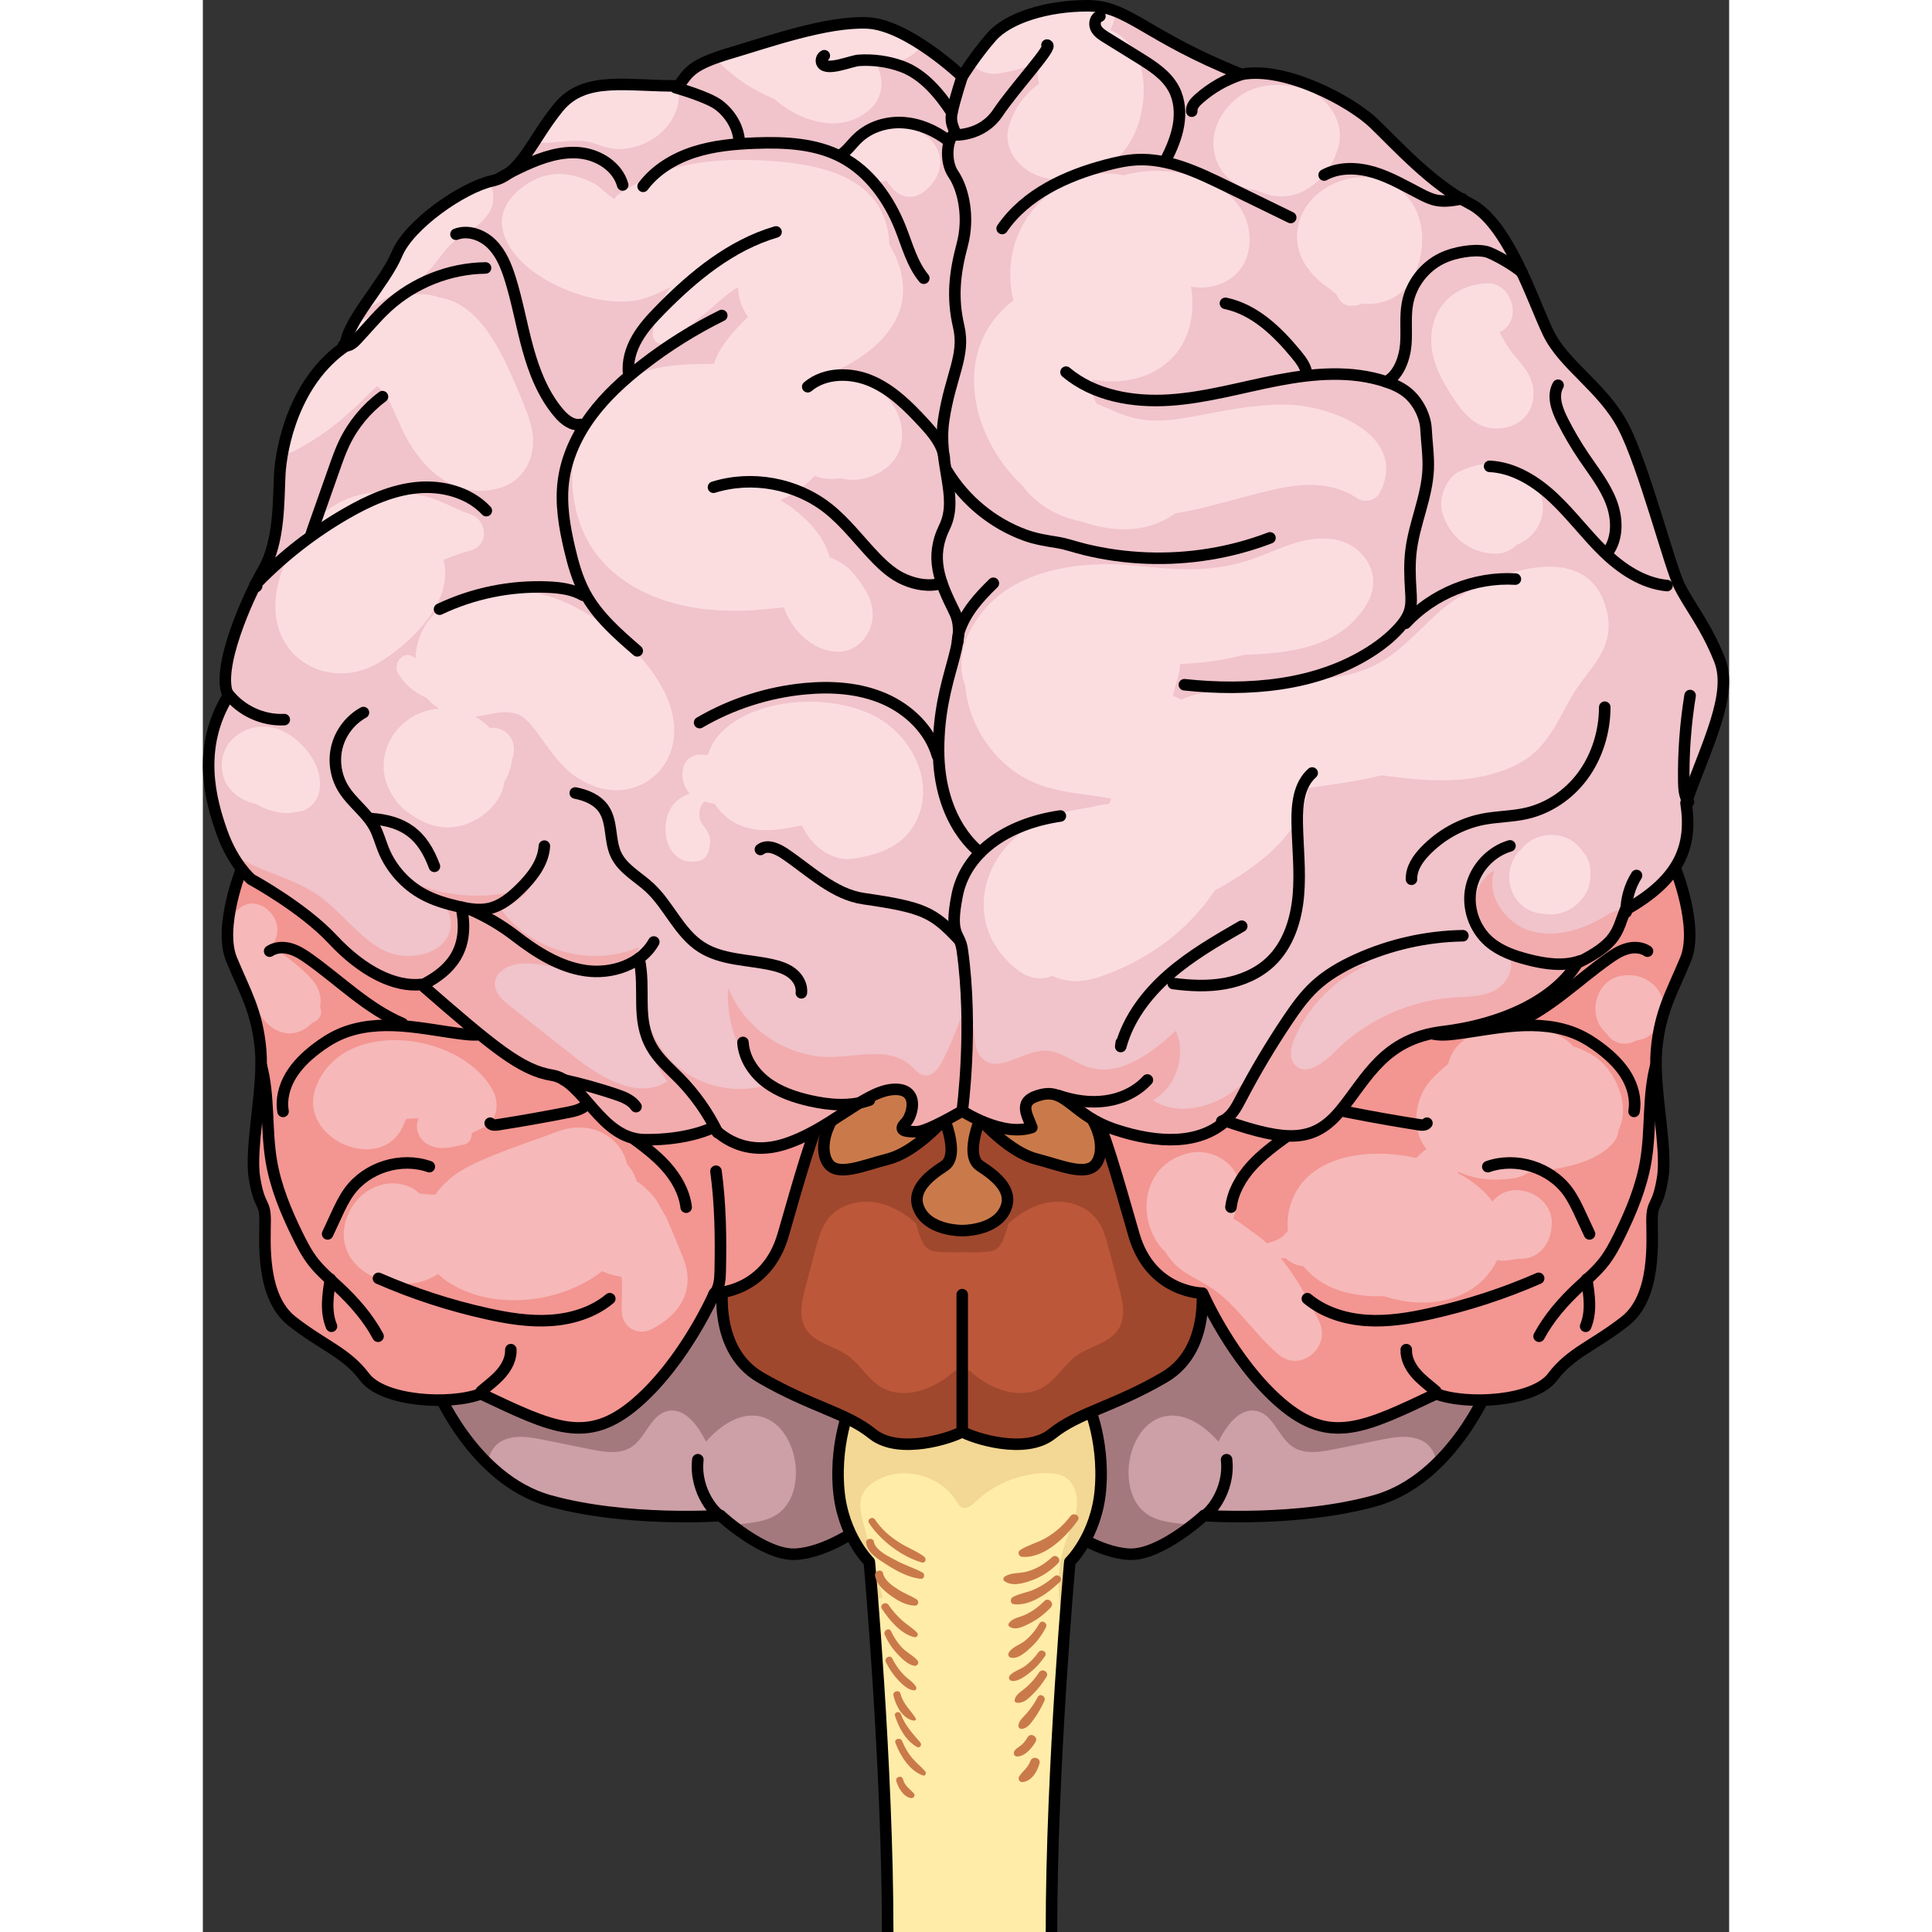 <?xml version="1.0" encoding="utf-8"?>
<!-- Created by: Science Figures, www.sciencefigures.org, Generator: Science Figures Editor -->
<svg version="1.1" id="Layer_1" xmlns="http://www.w3.org/2000/svg" xmlns:xlink="http://www.w3.org/1999/xlink" 
	 width="800px" height="800px" viewBox="0 0 160.213 202.803" enable-background="new 0 0 160.213 202.803"
	 xml:space="preserve">
<rect x="0" y="0" width="160.213" height="202.803" fill="#333333" stroke="none"/>
<g>
	<path fill="#CD9FA6" d="M24.37,145.449c0,0,3.898,9.823,12.006,12.084c8.108,2.261,17.962,1.559,17.962,1.559
		s4.568,4.21,7.843,4.054c3.274-0.156,6.86-2.807,6.86-2.807l4.6-15.982L66,133.444l-11.07-5.847l-17.02,9.901L24.37,145.449z"/>
	<path fill="#A4797E" d="M24.369,145.449l13.54-7.952l17.02-9.901L66,133.444l7.64,10.914l-4.6,15.982c0,0-3.586,2.651-6.861,2.807
		c-2.228,0.106-5.053-1.808-6.632-3.043c1.69-0.266,3.489-0.236,4.853-1.229c1.57-1.141,2.032-3.324,1.792-5.25
		c-0.269-2.167-1.54-4.442-3.668-4.934c-2.148-0.496-4.256,0.982-5.708,2.641c-0.833-1.675-2.243-3.643-4.062-3.204
		c-1.757,0.424-2.248,2.774-3.761,3.763c-1.229,0.803-2.841,0.541-4.28,0.249c-1.624-0.329-3.248-0.659-4.871-0.988
		c-1.461-0.296-3.046-0.579-4.388,0.07c-0.915,0.442-1.531,1.514-1.493,2.472C26.202,150.062,24.369,145.449,24.369,145.449z"/>
	
		<path fill="none" stroke="#000000" stroke-width="1.21" stroke-linecap="round" stroke-linejoin="round" stroke-miterlimit="10" d="
		M24.37,145.449c0,0,3.898,9.823,12.006,12.084c8.108,2.261,17.962,1.559,17.962,1.559s4.568,4.21,7.843,4.054
		c3.274-0.156,6.86-2.807,6.86-2.807l4.6-15.982L66,133.444l-11.07-5.847l-17.02,9.901L24.37,145.449z"/>
	
		<path fill="none" stroke="#000000" stroke-width="1.21" stroke-linecap="round" stroke-linejoin="round" stroke-miterlimit="10" d="
		M54.337,159.092c-0.327,0.02-2.759-2.399-2.379-5.866"/>
	<path fill="#CD9FA6" d="M135.05,145.449c0,0-3.898,9.823-12.006,12.084c-8.108,2.261-17.962,1.559-17.962,1.559
		s-4.568,4.21-7.843,4.054c-3.274-0.156-6.86-2.807-6.86-2.807l-4.6-15.982l7.64-10.914l11.07-5.847l17.02,9.901L135.05,145.449z"/>
	<path fill="#A4797E" d="M135.05,145.449l-13.54-7.952l-17.02-9.901l-11.07,5.847l-7.64,10.914l4.6,15.982
		c0,0,3.586,2.651,6.861,2.807c2.228,0.106,5.053-1.808,6.632-3.043c-1.69-0.266-3.489-0.236-4.853-1.229
		c-1.57-1.141-2.032-3.324-1.792-5.25c0.269-2.167,1.54-4.442,3.668-4.934c2.148-0.496,4.256,0.982,5.708,2.641
		c0.833-1.675,2.243-3.643,4.062-3.204c1.757,0.424,2.248,2.774,3.761,3.763c1.229,0.803,2.841,0.541,4.28,0.249
		c1.624-0.329,3.248-0.659,4.871-0.988c1.461-0.296,3.046-0.579,4.388,0.07c0.915,0.442,1.531,1.514,1.493,2.472
		C133.218,150.062,135.05,145.449,135.05,145.449z"/>
	
		<path fill="none" stroke="#000000" stroke-width="1.21" stroke-linecap="round" stroke-linejoin="round" stroke-miterlimit="10" d="
		M135.05,145.449c0,0-3.898,9.823-12.006,12.084c-8.108,2.261-17.962,1.559-17.962,1.559s-4.568,4.21-7.843,4.054
		c-3.274-0.156-6.86-2.807-6.86-2.807l-4.6-15.982l7.64-10.914l11.07-5.847l17.02,9.901L135.05,145.449z"/>
	
		<path fill="none" stroke="#000000" stroke-width="1.21" stroke-linecap="round" stroke-linejoin="round" stroke-miterlimit="10" d="
		M105.082,159.092c0.327,0.02,2.759-2.399,2.379-5.866"/>
	<g>
		<path fill="#FFECA8" d="M89.078,202.803c0-17.427,1.926-38.851,1.926-38.851s2.795-2.718,3.213-7.557
			c0.48-5.567-1.56-9.639-1.56-9.639s-2.15-2.79-12.551-2.79s-11.799,2.79-11.799,2.79s-2.04,4.072-1.56,9.639
			c0.418,4.84,3.213,7.557,3.213,7.557s1.926,21.424,1.926,38.851"/>
	</g>
	<path fill="#F3D794" d="M80.107,143.967c-10.401,0-11.8,2.79-11.8,2.79s-2.04,4.072-1.56,9.639c0.418,4.84,3.213,7.557,3.213,7.557
		s0.137,1.528,0.337,4.082l1.059-0.35c-0.682-2.63-1.364-5.26-2.046-7.891c-0.24-0.926-0.477-1.927-0.123-2.816
		c0.277-0.697,0.884-1.214,1.537-1.584c2.761-1.561,6.674-0.557,8.342,2.141c0.168,0.272,0.337,0.577,0.633,0.697
		c0.512,0.209,1.033-0.239,1.434-0.619c1.995-1.894,4.735-2.982,7.486-2.973c0.622,0.002,1.266,0.064,1.809,0.368
		c1.085,0.608,1.466,2.029,1.303,3.263c-0.163,1.233-0.747,2.365-1.157,3.539c-1.015,2.909-0.938,6.116-0.128,9.097
		c0.313-4.254,0.555-6.955,0.555-6.955s2.795-2.718,3.213-7.557c0.48-5.567-1.56-9.639-1.56-9.639S90.508,143.967,80.107,143.967z"
		/>
	<g>
		<path fill="none" stroke="#000000" stroke-width="1.21" stroke-linejoin="round" stroke-miterlimit="10" d="M89.078,202.803
			c0-17.427,1.926-38.851,1.926-38.851s2.795-2.718,3.213-7.557c0.48-5.567-1.56-9.639-1.56-9.639s-2.15-2.79-12.551-2.79
			s-11.799,2.79-11.799,2.79s-2.04,4.072-1.56,9.639c0.418,4.84,3.213,7.557,3.213,7.557s1.926,21.424,1.926,38.851"/>
	</g>
	<path fill="#BD5739" d="M104.724,133.833l-5.457-22.608l-12.318-4.288l-7.239,6.86l-7.239-6.86l-12.318,4.288l-5.457,22.608
		c0,0-1.54,7.64,3.83,10.758s8.956,3.664,11.762,5.925c2.807,2.261,8.397,0.39,9.422-0.234c1.025,0.624,6.615,2.495,9.422,0.234
		c2.807-2.261,6.393-2.807,11.762-5.925S104.724,133.833,104.724,133.833z"/>
	<path fill="#A0482D" d="M104.723,133.833l-5.457-22.608l-12.318-4.288l-1.583,1.5l0,0l-5.656,5.361l-5.656-5.361l0,0l-1.583-1.5
		l-12.318,4.288l-5.457,22.608c0,0-1.54,7.64,3.83,10.758c5.369,3.118,8.956,3.664,11.762,5.925
		c1.639,1.321,4.224,1.229,6.299,0.802l0,0c0.001,0,0.002,0,0.003-0.001c0.723-0.149,1.379-0.336,1.914-0.521
		c0.019-0.007,0.039-0.013,0.058-0.02c0.105-0.037,0.203-0.073,0.297-0.109c0.047-0.018,0.092-0.035,0.136-0.053
		c0.07-0.028,0.139-0.055,0.202-0.082c0.065-0.027,0.121-0.053,0.178-0.079c0.038-0.018,0.079-0.035,0.113-0.052
		c0.087-0.043,0.165-0.083,0.223-0.119c0.059,0.036,0.136,0.076,0.223,0.119c0.034,0.017,0.075,0.035,0.113,0.052
		c0.056,0.026,0.113,0.052,0.178,0.079c0.063,0.027,0.131,0.054,0.202,0.082c0.044,0.018,0.089,0.035,0.136,0.053
		c0.095,0.036,0.192,0.072,0.297,0.109c0.019,0.007,0.039,0.013,0.058,0.02c0.536,0.185,1.191,0.372,1.914,0.521
		c0.001,0,0.002,0,0.003,0.001l0,0c2.074,0.427,4.659,0.518,6.299-0.802c2.806-2.261,6.393-2.807,11.762-5.925
		C106.263,141.473,104.723,133.833,104.723,133.833z M96.133,139.485c-0.915,1.489-2.938,1.77-4.367,2.776
		c-1.294,0.911-2.088,2.419-3.423,3.267c-2.459,1.563-5.817,0.308-7.917-1.712l-0.716,1.399l-0.716-1.399
		c-2.1,2.02-5.458,3.276-7.917,1.712c-1.335-0.849-2.129-2.357-3.423-3.267c-1.429-1.006-3.453-1.287-4.367-2.776
		c-0.778-1.267-0.422-2.894-0.041-4.331c0.358-1.353,0.716-2.705,1.074-4.058c0.291-1.1,0.598-2.232,1.294-3.132
		c1.124-1.453,3.136-2.038,4.95-1.752c1.615,0.255,3.076,1.114,4.297,2.212c0.145,0.599,0.324,1.189,0.575,1.753
		c0.14,0.315,0.308,0.631,0.577,0.848c0.412,0.333,0.981,0.375,1.511,0.403c0.722,0.038,1.465,0.069,2.187,0.009
		c0.722,0.06,1.465,0.029,2.187-0.009c0.53-0.028,1.098-0.07,1.511-0.403c0.268-0.217,0.436-0.533,0.577-0.848
		c0.251-0.564,0.43-1.153,0.575-1.753c1.221-1.098,2.682-1.957,4.297-2.212c1.814-0.286,3.826,0.299,4.95,1.752
		c0.696,0.9,1.003,2.032,1.294,3.132c0.358,1.352,0.716,2.705,1.074,4.058C96.555,136.591,96.912,138.218,96.133,139.485z"/>
	
		<path fill="none" stroke="#000000" stroke-width="1.21" stroke-linecap="round" stroke-linejoin="round" stroke-miterlimit="10" d="
		M104.724,133.833l-5.457-22.608l-12.318-4.288l-7.239,6.86l-7.239-6.86l-12.318,4.288l-5.457,22.608c0,0-1.54,7.64,3.83,10.758
		s8.956,3.664,11.762,5.925c2.807,2.261,8.397,0.39,9.422-0.234c1.025,0.624,6.615,2.495,9.422,0.234
		c2.807-2.261,6.393-2.807,11.762-5.925S104.724,133.833,104.724,133.833z"/>
	<g>
		<path fill="#FBDDE0" d="M4.069,91.202c0,0-2.463,6.114-1.055,9.517s2.699,5.457,3.051,9.505
			c0.352,4.049-1.173,10.209-0.645,13.436s1.115,2.347,1.115,4.459c0,2.112-0.469,7.98,2.816,10.561
			c3.286,2.582,5.691,3.286,7.628,5.867s8.977,2.992,12.204,1.76c7.569,3.579,11.153,5.398,16.285,0.997
			c5.132-4.401,8.241-11.559,8.241-11.559s5.457,0,7.217-6.161c1.76-6.161,3.227-11.207,4.107-12.615
			c0.88-1.408-0.411-5.691-0.411-5.691L18.445,94.09L4.069,91.202z"/>
		<path opacity="0.5" fill="#F39591" d="M4.069,91.202c0,0-2.463,6.114-1.055,9.517s2.699,5.457,3.051,9.505
			c0.352,4.049-1.173,10.209-0.645,13.436s1.115,2.347,1.115,4.459c0,2.112-0.469,7.98,2.816,10.561
			c3.286,2.582,5.691,3.286,7.628,5.867s8.977,2.992,12.204,1.76c7.569,3.579,11.153,5.398,16.285,0.997
			c5.132-4.401,8.241-11.559,8.241-11.559s5.457,0,7.217-6.161c1.76-6.161,3.227-11.207,4.107-12.615
			c0.88-1.408-0.411-5.691-0.411-5.691L18.445,94.09L4.069,91.202z"/>
		<path fill="#F39591" d="M64.622,111.281L18.445,94.09L4.069,91.202c0,0-1.165,2.893-1.435,5.807
			c0.216-0.444,0.493-0.884,0.868-1.323c2.104-2.46,5.707,1.016,3.774,3.483c0.405,0.259,0.754,0.691,1.145,0.99
			c1.094,0.839,2.171,1.662,3.075,2.713c0.795,0.924,0.989,1.944,0.806,2.86c0.338,0.711-0.135,1.437-0.817,1.621
			c-1.098,1.223-3.016,1.676-4.64,0.17c-0.371-0.343-0.666-0.721-0.951-1.121c-0.111-0.127-0.207-0.237-0.236-0.268
			c-0.254-0.275-0.473-0.573-0.707-0.86c0.535,1.432,0.94,2.947,1.115,4.951c0.352,4.049-1.173,10.209-0.645,13.436
			c0.528,3.227,1.115,2.347,1.115,4.459c0,2.112-0.47,7.98,2.816,10.561c3.286,2.582,5.691,3.286,7.628,5.868
			c1.936,2.582,8.977,2.992,12.204,1.76c7.569,3.579,11.153,5.398,16.285,0.998c5.131-4.401,8.241-11.559,8.241-11.559
			s5.457,0,7.217-6.161c1.76-6.161,3.227-11.207,4.107-12.615C65.913,115.564,64.622,111.281,64.622,111.281z M11.823,114.237
			c2.647-7.524,15.363-6.015,18.673,0.336c0.629,1.207,0.408,3.117-0.985,3.754c-0.428,0.196-0.854,0.409-1.281,0.623
			c0.018,0.533-0.258,1.091-0.821,1.199c-1.439,0.276-2.56,0.701-3.918-0.092c-0.868-0.507-1.296-1.733-0.838-2.655
			c-0.388-0.005-0.787,0.002-1.177,0.044c-0.017,0.009-0.067,0.023-0.157,0.045c-0.09,0.212-0.178,0.425-0.27,0.636
			C18.775,123.401,9.95,119.561,11.823,114.237z M47.11,139.529c-1.426,0.728-3.067-0.17-3.131-1.797
			c-0.054-1.377,0.096-2.584-0.031-3.701c-0.417-0.073-0.83-0.153-1.226-0.276c-0.279-0.087-0.552-0.199-0.819-0.323
			c-0.119,0.098-0.238,0.201-0.358,0.289c-4.261,3.084-10.949,3.832-15.556,1.019c-0.507-0.309-0.925-0.652-1.3-1.009
			c-4.298,2.908-11.928-0.617-9.406-6.335c0.769-1.743,2.442-3.062,4.37-3.173c0.857-0.049,1.63,0.134,2.398,0.52
			c0.179,0.09,0.435,0.32,0.694,0.548c0.503,0.059,1.007,0.099,1.514,0.105c0.042,0.002,0.085,0,0.127,0.002
			c0.803-1.101,1.875-2.067,3.132-2.752c1.837-1.002,3.839-1.736,5.8-2.455c0.867-0.318,1.74-0.617,2.608-0.93
			c0.377-0.136,0.751-0.292,1.132-0.418c0.017-0.006,0.026-0.008,0.041-0.013c2.537-1.033,5.471-0.433,6.95,2.096
			c0.228,0.39,0.379,0.831,0.494,1.287c0.484,0.52,0.798,1.128,0.991,1.783c0.713,0.452,1.324,1.059,1.875,1.709
			c0.286,0.337,1.419,2.523,1.135,1.877c-0.297-0.676,0.132,0.287,0.192,0.421c0.598,1.353,1.138,2.691,1.671,4.009
			C51.748,135.325,50.149,137.976,47.11,139.529z"/>
		
			<path fill="none" stroke="#000000" stroke-width="1.21" stroke-linecap="round" stroke-linejoin="round" stroke-miterlimit="10" d="
			M4.069,91.202c0,0-2.463,6.114-1.055,9.517s2.699,5.457,3.051,9.505c0.352,4.049-1.173,10.209-0.645,13.436
			s1.115,2.347,1.115,4.459c0,2.112-0.469,7.98,2.816,10.561c3.286,2.582,5.691,3.286,7.628,5.867s8.977,2.992,12.204,1.76
			c7.569,3.579,11.153,5.398,16.285,0.997c5.132-4.401,8.241-11.559,8.241-11.559s5.457,0,7.217-6.161
			c1.76-6.161,3.227-11.207,4.107-12.615c0.88-1.408-0.411-5.691-0.411-5.691L18.445,94.09L4.069,91.202z"/>
		<g>
			
				<path fill="none" stroke="#000000" stroke-width="1.21" stroke-linecap="round" stroke-linejoin="round" stroke-miterlimit="10" d="
				M30.695,107.923c-0.828,0.802-2.134,0.771-3.279,0.635c-2.19-0.26-4.357-0.712-6.556-0.87s-4.472-0.008-6.488,0.885
				c-0.901,0.399-1.734,0.94-2.515,1.541c-1.028,0.792-1.983,1.708-2.646,2.824s-1.016,2.45-0.793,3.728"/>
			
				<path fill="none" stroke="#000000" stroke-width="1.21" stroke-linecap="round" stroke-linejoin="round" stroke-miterlimit="10" d="
				M13.095,129.525c0.3-0.646,0.6-1.292,0.899-1.938c0.402-0.866,0.807-1.737,1.368-2.509c1.85-2.544,5.442-3.661,8.409-2.614"/>
			
				<path fill="none" stroke="#000000" stroke-width="1.21" stroke-linecap="round" stroke-linejoin="round" stroke-miterlimit="10" d="
				M6.138,111.847c0.854,3.25,0.488,6.697,1.045,10.011c0.459,2.732,1.538,5.322,2.757,7.81c0.478,0.975,0.982,1.945,1.651,2.801
				c0.779,0.997,1.759,1.814,2.683,2.678c1.607,1.501,3.075,3.181,4.115,5.119"/>
			
				<path fill="none" stroke="#000000" stroke-width="1.21" stroke-linecap="round" stroke-linejoin="round" stroke-miterlimit="10" d="
				M13.389,134.276c-0.27,1.649-0.529,3.4,0.112,4.943"/>
			
				<path fill="none" stroke="#000000" stroke-width="1.21" stroke-linecap="round" stroke-linejoin="round" stroke-miterlimit="10" d="
				M18.434,134.188c3.662,1.6,7.48,2.843,11.382,3.708c2.192,0.486,4.435,0.854,6.676,0.708c2.241-0.146,4.497-0.84,6.221-2.279"/>
			
				<path fill="none" stroke="#000000" stroke-width="1.21" stroke-linecap="round" stroke-linejoin="round" stroke-miterlimit="10" d="
				M29.179,146.26c-0.068-0.075,0.014-0.19,0.091-0.256c0.701-0.594,1.448-1.142,2.048-1.838c0.6-0.696,1.049-1.575,1.012-2.493"/>
			
				<path fill="none" stroke="#000000" stroke-width="1.21" stroke-linecap="round" stroke-linejoin="round" stroke-miterlimit="10" d="
				M44.856,119.264c1.315,0.963,2.64,1.935,3.732,3.145c1.092,1.21,1.948,2.691,2.145,4.309"/>
			
				<path fill="none" stroke="#000000" stroke-width="1.21" stroke-linecap="round" stroke-linejoin="round" stroke-miterlimit="10" d="
				M40.478,115.67c-0.411,0.701-1.299,0.927-2.096,1.084c-2.463,0.487-4.937,0.925-7.418,1.313
				c-0.285,0.045-0.632,0.065-0.804-0.166"/>
			
				<path fill="none" stroke="#000000" stroke-width="1.21" stroke-linecap="round" stroke-linejoin="round" stroke-miterlimit="10" d="
				M20.954,107.444c-3.661-1.552-6.539-4.466-9.777-6.774c-0.616-0.439-1.26-0.863-1.986-1.073c-0.727-0.21-1.557-0.178-2.182,0.247
				"/>
		</g>
	</g>
	<g>
		<path fill="#FBDDE0" d="M154.583,91.202c0,0,2.463,6.114,1.055,9.517s-2.699,5.457-3.051,9.505
			c-0.352,4.049,1.173,10.209,0.645,13.436s-1.115,2.347-1.115,4.459c0,2.112,0.469,7.98-2.816,10.561
			c-3.286,2.582-5.691,3.286-7.628,5.867s-8.977,2.992-12.204,1.76c-7.569,3.579-11.153,5.398-16.285,0.997
			c-5.132-4.401-8.241-11.559-8.241-11.559s-5.457,0-7.217-6.161c-1.76-6.161-3.227-11.207-4.107-12.615
			c-0.88-1.408,0.411-5.691,0.411-5.691l46.177-17.192L154.583,91.202z"/>
		<path opacity="0.5" fill="#F39591" d="M154.583,91.202c0,0,2.463,6.114,1.055,9.517s-2.699,5.457-3.051,9.505
			c-0.352,4.049,1.173,10.209,0.645,13.436s-1.115,2.347-1.115,4.459c0,2.112,0.469,7.98-2.816,10.561
			c-3.286,2.582-5.691,3.286-7.628,5.867s-8.977,2.992-12.204,1.76c-7.569,3.579-11.153,5.398-16.285,0.997
			c-5.132-4.401-8.241-11.559-8.241-11.559s-5.457,0-7.217-6.161c-1.76-6.161-3.227-11.207-4.107-12.615
			c-0.88-1.408,0.411-5.691,0.411-5.691l46.177-17.192L154.583,91.202z"/>
		<path fill="#F39591" d="M155.638,100.72c1.408-3.403-1.055-9.517-1.055-9.517l-14.376,2.887L94.03,111.281
			c0,0-1.291,4.283-0.411,5.691c0.88,1.408,2.347,6.454,4.107,12.615c1.76,6.161,7.217,6.161,7.217,6.161s3.11,7.158,8.241,11.559
			c5.132,4.401,8.716,2.582,16.285-0.998c3.227,1.232,10.268,0.821,12.204-1.76s4.342-3.286,7.628-5.868
			c3.286-2.582,2.816-8.449,2.816-10.561c0-2.112,0.587-1.232,1.115-4.459c0.528-3.227-0.997-9.388-0.645-13.436
			C152.939,106.176,154.23,104.123,155.638,100.72z M147.992,120.03c-1.256,1.368-3.12,2.062-4.9,2.441
			c-1.257,0.267-2.62,0.588-3.951,0.619c-0.459,0.303-0.972,0.518-1.535,0.598c-2.227,0.316-4.038,0.11-5.763-0.665
			c-0.055,0.027-0.102,0.058-0.155,0.086c1.532,0.807,2.821,1.833,3.689,3.024c0.046-0.056,0.081-0.121,0.13-0.174
			c2.069-2.254,6.21-0.525,6.091,2.523c-0.051,1.296-0.534,2.536-1.688,3.236c-0.581,0.353-1.216,0.463-1.859,0.414
			c-0.514,0.113-1.045,0.176-1.561,0.213c-0.219,0.016-0.429-0.02-0.631-0.077c-0.071,0.144-0.135,0.288-0.219,0.434
			c-2.357,4.135-7.509,4.763-11.643,3.358c-1.718,0.085-3.478-0.165-4.836-0.636c-1.479-0.512-2.742-1.401-3.667-2.52
			c-0.075-0.008-0.15-0.008-0.226-0.022c-0.667-0.123-1.164-0.379-1.589-0.794c-0.178-0.018-0.355-0.014-0.533-0.023
			c1.628,1.967,2.871,4.322,3.997,6.554c1.424,2.822-2.063,5.682-4.418,3.409c-1.839-1.619-3.286-3.629-5.033-5.348
			c-1.395-1.373-2.577-1.924-4.211-2.869c-1.13-0.654-1.907-1.462-2.424-2.369c-0.292-0.27-0.556-0.56-0.765-0.863
			c-2.472-3.588-1.213-8.647,3.352-9.567c2.845-0.574,6.03,1.856,4.993,4.993c-0.072,0.216-0.266,1.351-0.457,1.93
			c0.762,0.389,1.653,1.154,2.283,1.578c0.438,0.295,0.84,0.634,1.231,0.986c0.54-0.126,1.068-0.302,1.503-0.599
			c0.274-0.187,0.444-0.472,0.704-0.698c-0.123-1.127,0.033-2.314,0.548-3.497c1.887-4.325,7.717-5.313,12.917-4.151
			c0.328-0.335,0.681-0.654,1.078-0.941c-1.742-2.079-1.223-5.436,0.521-7.31c0.543-0.584,1.134-1.117,1.753-1.614
			c0.36-1.536,1.47-2.853,3.602-3.369c1.817-0.44,3.645-0.594,5.498-0.376c1.649,0.194,3.063,0.82,4.034,1.896
			c0.537,0.161,1.065,0.393,1.558,0.646c0.689,0.354,1.349,0.872,1.852,1.461c1.539,1.802,2.414,4.562,1.324,6.726
			C148.557,119.148,148.365,119.624,147.992,120.03z M150.836,109.138c-0.001,0-0.002,0-0.003,0
			c-0.132,0.044-0.264,0.079-0.395,0.111c-0.811,0.442-1.771,0.439-2.555-0.167c-0.199-0.154-0.373-0.353-0.518-0.576
			c-0.396-0.339-0.712-0.756-0.933-1.279c-0.768-1.821,0.202-4.319,2.283-4.755c1.395-0.292,2.595,0.003,3.628,0.962
			c0.882,0.819,1.191,2.18,0.878,3.32C152.936,107.784,151.969,108.983,150.836,109.138z"/>
		
			<path fill="none" stroke="#000000" stroke-width="1.21" stroke-linecap="round" stroke-linejoin="round" stroke-miterlimit="10" d="
			M154.583,91.202c0,0,2.463,6.114,1.055,9.517s-2.699,5.457-3.051,9.505c-0.352,4.049,1.173,10.209,0.645,13.436
			s-1.115,2.347-1.115,4.459c0,2.112,0.469,7.98-2.816,10.561c-3.286,2.582-5.691,3.286-7.628,5.867s-8.977,2.992-12.204,1.76
			c-7.569,3.579-11.153,5.398-16.285,0.997c-5.132-4.401-8.241-11.559-8.241-11.559s-5.457,0-7.217-6.161
			c-1.76-6.161-3.227-11.207-4.107-12.615c-0.88-1.408,0.411-5.691,0.411-5.691l46.177-17.192L154.583,91.202z"/>
		<g>
			
				<path fill="none" stroke="#000000" stroke-width="1.21" stroke-linecap="round" stroke-linejoin="round" stroke-miterlimit="10" d="
				M127.957,107.923c0.828,0.802,2.134,0.771,3.279,0.635c2.19-0.26,4.357-0.712,6.556-0.87c2.199-0.158,4.472-0.008,6.488,0.885
				c0.901,0.399,1.734,0.94,2.515,1.541c1.028,0.792,1.983,1.708,2.646,2.824s1.016,2.45,0.793,3.728"/>
			
				<path fill="none" stroke="#000000" stroke-width="1.21" stroke-linecap="round" stroke-linejoin="round" stroke-miterlimit="10" d="
				M145.557,129.525c-0.3-0.646-0.6-1.292-0.899-1.938c-0.402-0.866-0.807-1.737-1.368-2.509c-1.85-2.544-5.442-3.661-8.409-2.614"
				/>
			
				<path fill="none" stroke="#000000" stroke-width="1.21" stroke-linecap="round" stroke-linejoin="round" stroke-miterlimit="10" d="
				M152.514,111.847c-0.854,3.25-0.488,6.697-1.045,10.011c-0.459,2.732-1.538,5.322-2.757,7.81
				c-0.478,0.975-0.982,1.945-1.651,2.801c-0.779,0.997-1.759,1.814-2.683,2.678c-1.607,1.501-3.075,3.181-4.115,5.119"/>
			
				<path fill="none" stroke="#000000" stroke-width="1.21" stroke-linecap="round" stroke-linejoin="round" stroke-miterlimit="10" d="
				M145.263,134.276c0.27,1.649,0.529,3.4-0.112,4.943"/>
			
				<path fill="none" stroke="#000000" stroke-width="1.21" stroke-linecap="round" stroke-linejoin="round" stroke-miterlimit="10" d="
				M140.218,134.188c-3.662,1.6-7.48,2.843-11.382,3.708c-2.192,0.486-4.435,0.854-6.676,0.708c-2.241-0.146-4.497-0.84-6.221-2.279
				"/>
			
				<path fill="none" stroke="#000000" stroke-width="1.21" stroke-linecap="round" stroke-linejoin="round" stroke-miterlimit="10" d="
				M129.473,146.26c0.068-0.075-0.014-0.19-0.091-0.256c-0.701-0.594-1.448-1.142-2.048-1.838c-0.6-0.696-1.049-1.575-1.012-2.493"
				/>
			
				<path fill="none" stroke="#000000" stroke-width="1.21" stroke-linecap="round" stroke-linejoin="round" stroke-miterlimit="10" d="
				M113.796,119.264c-1.315,0.963-2.64,1.935-3.732,3.145c-1.092,1.21-1.948,2.691-2.145,4.309"/>
			
				<path fill="none" stroke="#000000" stroke-width="1.21" stroke-linecap="round" stroke-linejoin="round" stroke-miterlimit="10" d="
				M118.173,115.67c0.411,0.701,1.299,0.927,2.096,1.084c2.463,0.487,4.937,0.925,7.418,1.313c0.285,0.045,0.632,0.065,0.804-0.166"
				/>
			
				<path fill="none" stroke="#000000" stroke-width="1.21" stroke-linecap="round" stroke-linejoin="round" stroke-miterlimit="10" d="
				M137.698,107.444c3.661-1.552,6.539-4.466,9.777-6.774c0.616-0.439,1.26-0.863,1.986-1.073c0.727-0.21,1.557-0.178,2.182,0.247"
				/>
		</g>
	</g>
	<path fill="#CA7A4A" d="M77.505,117.831c0,0-2.825,3.125-5.545,3.825c-2.719,0.7-5.356,1.909-6.35,0.417s-0.409-4.92,3.274-7.562
		C72.568,111.868,77.356,113.444,77.505,117.831z"/>
	
		<path fill="none" stroke="#000000" stroke-width="1.21" stroke-linecap="round" stroke-linejoin="round" stroke-miterlimit="10" d="
		M77.505,117.831c0,0-2.825,3.125-5.545,3.825c-2.719,0.7-5.356,1.909-6.35,0.417s-0.409-4.92,3.274-7.562
		C72.568,111.868,77.356,113.444,77.505,117.831z"/>
	<path fill="#CA7A4A" d="M81.922,117.831c0,0,2.825,3.125,5.545,3.825c2.719,0.7,5.356,1.909,6.35,0.417s0.409-4.92-3.274-7.562
		C86.859,111.868,82.071,113.444,81.922,117.831z"/>
	
		<path fill="none" stroke="#000000" stroke-width="1.21" stroke-linecap="round" stroke-linejoin="round" stroke-miterlimit="10" d="
		M81.922,117.831c0,0,2.825,3.125,5.545,3.825c2.719,0.7,5.356,1.909,6.35,0.417s0.409-4.92-3.274-7.562
		C86.859,111.868,82.071,113.444,81.922,117.831z"/>
	<path fill="#CA7A4A" d="M81.914,116.667c0,0-2.138,4.557-0.325,5.726c1.813,1.169,3.684,2.748,2.514,4.795
		c-1.169,2.046-4.393,1.988-4.393,1.988s-3.224,0.058-4.393-1.988c-1.169-2.046,0.702-3.625,2.514-4.795
		c1.813-1.169-0.325-5.726-0.325-5.726"/>
	
		<path fill="none" stroke="#000000" stroke-width="1.21" stroke-linecap="round" stroke-linejoin="round" stroke-miterlimit="10" d="
		M81.914,116.667c0,0-2.138,4.557-0.325,5.726c1.813,1.169,3.684,2.748,2.514,4.795c-1.169,2.046-4.393,1.988-4.393,1.988
		s-3.224,0.058-4.393-1.988c-1.169-2.046,0.702-3.625,2.514-4.795c1.813-1.169-0.325-5.726-0.325-5.726"/>
	<path fill="#FBDDE0" d="M79.71,116.62c0,0,4.234,2.777,7.311,1.726c-0.525-1.426-1.576-2.852,1.051-3.452s3.227,2.201,7.729,3.689
		c4.503,1.489,8.78,1.564,11.556-0.913c6.529,2.251,9.305,2.251,12.082-1.126c2.777-3.377,4.503-7.504,10.731-8.255
		c6.229-0.75,11.707-3.302,14.108-7.204c4.277-2.101,4.127-3.302,5.028-5.553c5.928-3.302,7.054-6.904,6.379-11.256
		c2.251-6.304,4.953-11.406,3.527-15.008s-3.152-5.628-4.202-7.729c-1.051-2.101-3.752-12.682-5.928-16.809
		s-6.229-6.379-7.879-9.831c-1.651-3.452-4.202-11.481-8.18-13.508s-7.654-6.078-10.056-8.405s-9.38-6.078-13.958-5.178
		C98.877,3.757,97.151,0.605,92.874,0.605c-4.277,0-8.33,1.276-10.056,3.227S79.71,8.034,79.71,8.034s-5.747-5.478-10.024-5.628
		c-4.277-0.15-10.206,1.951-14.258,3.152S51,7.509,49.949,9.01c-5.328,0.075-9.831-1.126-12.607,2.251
		c-2.777,3.377-3.902,7.054-6.979,7.729s-8.705,4.578-9.981,7.654c-1.276,3.077-5.403,7.279-5.403,9.68
		c-5.403,3.677-6.754,10.656-6.904,13.433c-0.15,2.777,0,7.054-1.726,10.056S1.322,70.319,2.673,73.021
		c-3.377,5.478-1.876,10.956-0.675,14.333s3.077,4.953,3.077,4.953s5.403,2.927,8.555,6.304s6.529,5.028,9.305,4.728
		c7.504,6.529,10.431,9.005,13.733,9.53c3.302,0.525,5.028,6.697,9.68,6.763c4.653,0.066,7.204-1.285,7.204-1.285
		s2.626,3.227,7.354,1.801c4.728-1.426,8.405-5.478,11.406-5.778c3.002-0.3,2.251,2.702,1.426,3.527s0.075,0.901,1.201,0.901
		C76.064,118.796,79.71,116.62,79.71,116.62z"/>
	<path fill="#F1C3CA" d="M159.211,69.269c-1.426-3.602-3.152-5.628-4.202-7.729s-3.752-12.682-5.928-16.809
		c-2.176-4.127-6.228-6.379-7.879-9.831s-4.202-11.481-8.18-13.508c-3.977-2.026-7.654-6.078-10.056-8.405
		c-2.401-2.326-9.38-6.078-13.958-5.178c-7.56-3.024-10.439-5.545-13.192-6.63c-0.057,0.689-0.243,1.357-0.57,1.966
		c0.017,0.007,0.034,0.012,0.051,0.02c4.29,1.853,4.086,8.145,2.15,11.55c-0.951,1.673-2.461,2.939-4.191,3.624
		c1.104-0.194,2.245-0.178,3.381,0.069c5.287-1.552,13.402,0.75,13.23,6.947c-0.102,3.688-3.372,5.253-6.154,4.729
		c0.36,2.026,0.138,4.246-0.892,6.051c-1.885,3.304-5.851,4.387-9.426,3.704c-0.135,0.904-0.095,1.734,0.439,2.559
		c0.543,0.192,1.096,0.417,1.683,0.692c3.452,1.62,6.162,1.068,9.768,0.38c2.901-0.553,5.963-1.116,8.922-0.975
		c4.554,0.218,12.347,3.356,9.334,9.238c-0.397,0.776-1.58,1.092-2.308,0.605c-3.887-2.599-8.371-1.087-12.635,0.018
		c-2.133,0.553-4.305,1.192-6.506,1.527c-1.056,0.729-2.244,1.291-3.725,1.538c-2.035,0.34-4.131,0.025-6.111-0.679
		c-2.467-0.445-4.821-1.805-6.234-3.772c-5.503-5.128-7.532-14.375-0.947-19.43c-0.43-1.84-0.437-3.781,0.052-5.611
		c0.89-3.329,3.435-6.007,6.502-7.139c-1.294,0.224-2.645,0.138-3.937-0.332c-2.134-0.778-3.809-2.99-3.044-5.361
		c0.61-1.889,1.658-3.201,3.127-4.341c-0.195-0.696-0.195-1.412-0.052-2.1c-1.366,0.406-2.723,0.833-4.142,1.05
		c-1.195,0.183-2.263-0.284-2.97-1.036c-0.559,0.803-0.903,1.364-0.903,1.364s-1.829-1.743-4.192-3.29
		c-0.589,0.736-1.344,1.319-2.199,1.614c-0.808,0.278-1.702,0.383-2.624,0.409c0.787,1.353,0.752,3.254-0.416,4.459
		c-2.821,2.909-7.298,1.794-10.295-0.839c-2.085-0.862-4.023-2.062-5.781-3.824c-0.15-0.151-0.225-0.337-0.251-0.529
		c-2.686,0.947-3.096,1.683-4.001,2.977c-0.027,0-0.053,0-0.08,0c0.018,0.111,0.058,0.214,0.069,0.328
		c0.369,3.554-2.83,6.247-6.239,6.314c-1.429,0.028-2.631-0.823-4.016-0.872c-1.656-0.058-3.27,0.315-4.938,0.201
		c-1.286,1.975-2.449,3.585-4.382,4.009c-0.079,0.017-0.166,0.046-0.248,0.067c0.498,1.104,0.534,2.418-0.163,3.394
		c-0.995,1.395-2.03,1.79-3.338,2.708c-1.115,0.782-1.872,2.15-2.775,3.141c-2.218,2.432-5.74,2.91-7.888,5.425
		c-0.015,0.018-0.032,0.023-0.047,0.038c-0.073,0.128-0.134,0.25-0.201,0.375c0.807-0.457,1.663-0.874,2.519-1.163
		c1.04-1.139,2.488-1.948,4.097-2.079c0.888-0.072,1.685,0.049,2.409,0.308c2.733,0.398,4.541,2.481,5.935,4.778
		c0.803,1.323,1.443,2.739,2.056,4.157c0.374,0.866,0.756,1.733,1.087,2.617c0.095,0.254,0.868,2.145,0.25,0.836
		c1.391,2.945,0.389,6.821-3.13,7.693c-4.385,1.087-7.717-1.853-9.648-5.493c-0.65-1.226-1.128-2.529-1.75-3.767
		c-0.139-0.277-0.32-0.545-0.444-0.827c-0.003-0.006-0.004-0.008-0.006-0.014c-0.259-0.211-0.507-0.407-0.758-0.637
		c-0.009-0.008-0.015-0.018-0.025-0.026c-0.379,0.359-0.758,0.715-1.132,1.086c-2.429,2.417-4.548,4.168-7.597,5.741
		c-0.418,0.216-0.836,0.284-1.223,0.242c-0.155,0.852-0.239,1.598-0.27,2.164c-0.15,2.777,0,7.054-1.726,10.056
		c-1.726,3.002-5.028,10.506-3.677,13.207c-3.377,5.478-1.876,10.956-0.675,14.333s3.077,4.953,3.077,4.953s5.403,2.927,8.555,6.303
		c3.152,3.377,6.529,5.028,9.305,4.728c7.504,6.529,10.431,9.005,13.733,9.53c3.302,0.525,5.028,6.697,9.68,6.763
		c4.653,0.066,7.204-1.285,7.204-1.285s2.626,3.227,7.354,1.801c4.728-1.426,8.405-5.478,11.406-5.778
		c3.002-0.3,2.251,2.702,1.426,3.527c-0.826,0.825,0.075,0.901,1.201,0.901c1.126,0,4.771-2.176,4.771-2.176s4.234,2.777,7.31,1.726
		c-0.525-1.426-1.576-2.852,1.051-3.452c2.626-0.6,3.227,2.201,7.729,3.689c4.502,1.489,8.78,1.564,11.557-0.913
		c6.528,2.251,9.305,2.251,12.082-1.126c2.777-3.377,4.503-7.504,10.731-8.255c6.228-0.75,11.706-3.302,14.108-7.204
		c4.278-2.101,4.127-3.302,5.028-5.553c5.928-3.302,7.054-6.904,6.379-11.256C157.935,77.973,160.636,72.871,159.211,69.269z
		 M140.339,54.875c-0.429,1.017-1.334,1.904-2.405,2.309c-0.593,0.586-1.392,0.959-2.271,0.941
		c-2.675-0.055-4.736-1.718-5.541-4.244c-0.263-0.825-0.131-1.759,0.196-2.535c0.297-0.705,0.852-1.534,1.593-1.862
		c1.121-0.496,2.218-0.861,3.461-0.78c1.436,0.093,3.167,0.455,4.11,1.65c0.611,0.774,1.007,1.402,1.138,2.376
		C140.723,53.488,140.636,54.171,140.339,54.875z M134.77,29.735c2.636-0.147,3.853,3.96,1.385,5.113
		c-0.008,0.004-0.03,0.013-0.042,0.018c0.712,1.357,1.133,1.988,1.911,2.86c1.252,1.404,2.053,2.911,1.453,4.849
		c-0.609,1.966-2.95,2.771-4.821,2.256c-1.823-0.501-3.103-2.528-4.033-4.057c-0.874-1.435-1.591-3.021-1.669-4.719
		C128.787,32.423,131.202,29.934,134.77,29.735z M113.893,20.571c-1.219,0.164-2.237-0.102-3.325-0.619l-0.004-0.002
		c-0.083-0.01-0.161-0.017-0.257-0.03c-2.439-0.328-4.155-2.239-4.226-4.75c-0.061-2.164,1.323-4.217,3.118-5.317
		c1.877-1.15,4.324-1.127,6.382-0.518c2.559,0.757,4.416,3.615,3.564,6.276c-0.43,1.341-1.154,2.623-2.257,3.526
		C115.935,19.917,115.106,20.408,113.893,20.571z M121.624,31.885c-0.444,0.193-0.937,0.27-1.479,0.163
		c-0.432-0.085-0.778-0.452-0.984-0.818c-0.025-0.044-0.096-0.193-0.155-0.333c-0.237-0.169-0.462-0.346-0.658-0.543
		c-0.081-0.052-0.165-0.1-0.245-0.156c-2.313-1.614-3.883-4.055-3.001-6.982c1.163-3.858,6.269-5.795,9.733-3.842
		c3.59,2.024,3.849,6.575,2.117,9.892C125.939,31.211,123.706,32.109,121.624,31.885z M31.397,23.598
		c-0.163-1.727,1.056-3.195,2.358-4.11c2.37-1.666,4.771-1.517,7.276-0.251c0.567,0.287,1.441,1.208,2.208,1.686
		c-0.041-0.435,1.536-1.214,1.984-1.485c4.429-2.679,10.116-2.915,15.156-2.484c4.478,0.383,9.966,1.599,11.362,6.582
		c0.212,0.755,0.298,1.454,0.308,2.115c0.909,1.532,1.51,3.201,1.446,5.061c-0.148,4.301-4.567,7.309-7.769,8.495
		c-0.442,0.164-0.873,0.246-1.291,0.266c0.035,0.044,0.062,0.095,0.097,0.14c0.516-0.171,1.065-0.278,1.648-0.305
		c1.184-0.053,2.918,0.557,3.95,1.115c2.287,1.236,3.761,3.819,3.121,6.433c-0.605,2.468-3.682,3.936-6.06,3.398
		c-0.072-0.016-0.139-0.042-0.207-0.063c-0.737,0.104-1.474,0.141-2.266-0.077c-0.172-0.047-0.327-0.118-0.488-0.181
		c-0.972,1.089-2.215,1.948-3.615,2.574c0.485,0.282,0.961,0.591,1.422,0.947c1.587,1.224,3.249,2.981,3.74,5.034
		c0.973,0.374,1.849,0.944,2.408,1.594c0.873,1.015,1.691,2.121,2.015,3.444c0.581,2.373-1.12,4.978-3.693,4.883
		c-2.503-0.092-4.722-2.281-5.516-4.653c-0.429,0.042-0.976,0.098-1.793,0.183c-2.044,0.212-4.057,0.238-6.107,0.044
		c-5.839-0.554-11.673-3.39-13.607-9.332c-2.09-6.418,0.381-13.748,7.244-15.77c2.23-0.657,4.609-0.655,6.915-0.691
		c0.571-1.807,2.018-3.377,3.575-4.924c-0.641-0.898-1.013-2.005-1.037-3.131c-0.724,0.446-1.398,0.963-1.989,1.49
		c-1.861,1.66-3.525,2.999-5.615,4.325c-0.747,0.474-1.443-0.31-1.343-1.033c0.254-1.848,0.914-3.425,1.885-4.81
		c-0.871,0.462-1.784,0.905-2.845,1.238C41.574,32.821,31.903,28.959,31.397,23.598z M12.185,83.24
		c-0.189,0.864-1.042,1.764-1.927,1.927c-0.12,0.022-1.151,0.161-0.717,0.103c0.487-0.066-0.41,0.059-0.343,0.05
		c-0.493,0.063-0.953,0.023-1.442-0.083c-0.659-0.143-1.311-0.365-1.903-0.693c-0.06-0.033-0.109-0.079-0.168-0.114
		c-0.643-0.117-1.236-0.375-1.816-0.725c-2.53-1.531-2.509-5.189,0-6.725c2.3-1.409,4.812-0.572,6.561,1.249
		C11.738,79.59,12.603,81.332,12.185,83.24z M7.609,63.608c0.043-4.961,4.005-10.527,8.898-11.674
		c2.138-0.501,4.343-0.317,6.475,0.09c1.839,0.352,3.366,1.373,5.112,1.959c1.781,0.598,1.963,3.287,0,3.802
		c-0.787,0.207-1.825,0.566-2.84,0.972c0.092,0.376,0.161,0.758,0.179,1.143c0.184,3.935-3.799,7.766-6.957,9.657
		C13.595,72.481,7.558,69.477,7.609,63.608z M40.39,82.239c-2.989-1.417-3.967-3.775-5.94-6.141
		c-0.444-0.532-0.826-0.847-1.225-1.048c-0.046-0.02-0.089-0.048-0.136-0.065c-0.008-0.003-0.016-0.005-0.024-0.008
		c-1.518-0.535-2.942,0.079-4.493,0.244c0.274,0.153,0.544,0.326,0.808,0.53c0.248,0.192,0.503,0.415,0.749,0.662
		c1.4-0.185,2.819,0.965,2.475,2.763c-0.027,0.182-0.069,0.361-0.125,0.537c0.009-0.424-0.022-0.257-0.093,0.501
		c-0.044,0.229-0.1,0.431-0.174,0.651c-0.15,0.447-0.343,0.832-0.568,1.197c-0.012,0.075-0.024,0.151-0.036,0.226
		c-0.329,2.071-2.432,3.817-4.343,4.343c-2.35,0.647-4.235-0.192-6.05-1.599c-0.593-0.46-1.034-1.068-1.42-1.714
		c-2.359-3.951,0.662-8.694,5.019-8.924c-0.497-0.309-0.944-0.67-1.298-1.11c-1.271-0.579-2.364-1.424-3.057-2.678
		c-0.53-0.96,0.629-2.413,1.64-1.641c0.065,0.05,0.141,0.086,0.224,0.115c0.014-0.225,0.01-0.444,0.045-0.674
		c1.079-7.196,10.222-7.524,15.446-5.278c4.693,2.018,10.602,6.926,11.543,12.218C50.316,80.731,45.392,84.61,40.39,82.239z
		 M75.397,84.773c-0.899,3.618-3.915,4.94-7.27,5.375c-2.18,0.283-4.329-1.446-5.234-3.494c-1.932,0.321-3.668,0.802-5.787,0.224
		c-1.483-0.405-2.624-1.333-3.37-2.499c-0.364-0.058-0.721-0.141-1.073-0.241c-0.475,0.418-0.636,1.076-0.511,1.758
		c0.06,0.324,0.284,0.622,0.463,0.871c0.368,0.512,0.62,0.873,0.635,1.534c0.004,0.152-0.125,1.072-0.076,0.637
		c-0.073,0.639-0.4,1.27-1.089,1.431c-2.745,0.639-4.019-2.296-3.362-4.588c0.396-1.381,1.266-2.06,2.377-2.48
		c-1.329-1.443-0.97-4.366,1.484-4.066c0.143,0.017,0.285,0.019,0.428,0.024c0.268-0.877,0.734-1.712,1.445-2.421
		c4.003-3.997,13.145-4.212,17.545-0.713C74.534,78.139,76.211,81.496,75.397,84.773z M75.845,20.008
		c-1.236,1.032-2.711,0.808-3.65-0.47c-0.148-0.201-0.321-0.397-0.479-0.597c-0.051,0.019-0.101,0.042-0.155,0.06
		c-1.655,0.544-3.327-0.633-3.826-2.172c-0.535-1.653,0.63-3.319,2.172-3.826c1.787-0.588,4.099,0.067,5.655,1.005
		c1.059,0.638,1.838,1.732,1.841,3.003C77.405,18.203,76.734,19.265,75.845,20.008z M145.521,92.906
		c-0.23,1.01-1.043,1.942-1.902,2.473c-0.836,0.517-1.84,0.705-2.794,0.553c-0.973-0.035-1.912-0.401-2.615-1.133
		c-1.039-1.082-1.353-2.766-0.822-4.165c0.224-0.59,0.566-1.092,0.995-1.47c0.626-0.789,1.479-1.331,2.589-1.48
		c0.901-0.121,1.81,0.02,2.604,0.485c0.619,0.362,1.045,0.901,1.465,1.465c0.021,0.028,0.042,0.056,0.062,0.084
		C145.756,90.592,145.753,91.891,145.521,92.906z M143.68,73.119c-1.909,3.358-2.858,6.064-6.799,7.616
		c-4.209,1.658-8.646,1.262-13.128,0.646c-2.525,0.636-5.163,0.967-7.706,1.337c-0.737,4.956-5.524,8.415-9.811,10.749
		c-2.887,4.272-7.112,7.404-12.246,9.119c-1.871,0.625-3.499,0.484-4.816-0.148c-1.101,0.403-2.328,0.346-3.414-0.447
		c-6.481-4.737-4.096-13.335,2.847-16.14c1.467-0.592,2.871-0.832,4.414-1.092c0.599-0.101,1.288-0.31,1.888-0.34
		c0.031-0.002,0.049-0.001,0.076-0.001c0.072-0.038,0.142-0.081,0.214-0.119c0.016-0.045,0.031-0.09,0.046-0.135
		c0.035-0.099,0.071-0.198,0.106-0.297c-0.11-0.033-0.223-0.068-0.32-0.088c-2.139-0.44-4.461-0.436-7.14-1.385
		c-4.455-1.578-7.512-6.031-7.864-10.414c-0.843-2.238-0.497-5.009,2.005-7.985c3.702-4.403,10.59-5.162,15.909-4.617
		c4.07,0.417,7.567,0.749,11.57-0.479c3.117-0.956,5.491-2.629,8.821-2.335c3.312,0.292,5.721,3.622,3.886,6.772
		c-2.693,4.624-8.011,5.233-12.914,5.404c-2.202,0.559-4.456,0.902-6.727,0.944c-0.001,0.011,0.001,0.021-0.001,0.032
		c-0.033,0.89-0.305,1.618-0.536,2.449c-0.08,0.288-0.147,0.578-0.216,0.868c0.304,0.124,0.602,0.26,0.895,0.407
		c1.771-0.797,3.728-1.034,5.59-0.768c3.478-1.184,7.687-1.018,11.219-1.69c5.004-0.952,6.752-3.629,10.341-6.827
		c4.229-3.769,15.958-8.465,17.586,0.399C148.156,68.358,145.282,70.302,143.68,73.119z"/>
	<g opacity="0.5">
		<path fill="#F39591" d="M22.523,92.853c-0.49-0.242-0.989-0.461-1.472-0.648C21.53,92.446,22.023,92.659,22.523,92.853z"/>
		<path fill="#F39591" d="M148.827,95.544c-0.581-0.02-1.105,0.315-1.603,0.616c-2.356,1.424-5.228,2.334-7.868,1.552
			c-2.639-0.782-4.713-3.735-3.791-6.329c-2.634,1.441-2.848,5.822-0.366,7.512c0.598,0.407,1.313,0.683,1.752,1.258
			c0.92,1.207,0.045,3.071-1.293,3.788c-1.338,0.717-2.934,0.666-4.448,0.775c-4.659,0.335-9.173,2.416-12.452,5.744
			c-1.138,1.154-2.983,2.512-4.109,1.347c-0.704-0.729-0.44-1.932-0.036-2.861c1.48-3.401,4.281-6.206,7.678-7.693
			c-3.177,0.466-5.698,2.9-7.626,5.468c-1.928,2.568-3.546,5.439-6.028,7.476c-2.482,2.037-6.21,3.038-8.909,1.297
			c2.444-1.38,3.547-4.725,2.403-7.288c-2.555,2.333-5.809,4.843-9.119,3.836c-1.596-0.485-2.973-1.766-4.641-1.755
			c-2.305,0.015-4.852,2.42-6.532,0.842c-1.395-1.31-0.343-4.173-1.952-5.209c-0.613,1.851-1.357,3.659-2.227,5.405
			c-0.387,0.778-1.008,1.662-1.872,1.566c-0.633-0.071-1.063-0.648-1.536-1.073c-2.13-1.913-5.43-0.919-8.293-0.872
			c-4.617,0.077-9.129-2.951-10.808-7.253c-0.3,3.784,1.274,7.671,4.123,10.179c-3.04,0.948-6.525,0.33-9.054-1.606
			c-2.529-1.936-4.035-5.138-3.914-8.32c-0.469,3.344,0.43,6.859,2.447,9.567c-3.031,1.962-6.934-0.357-9.769-2.593
			c-2.244-1.77-4.487-3.541-6.731-5.311c-0.781-0.616-1.638-1.386-1.604-2.381c0.044-1.27,1.51-1.992,2.778-2.083
			c2.259-0.161,4.448,0.755,6.699,0.995c2.252,0.241,4.972-0.553,5.635-2.718c-4.984,2.169-11.372,0.391-14.519-4.041
			c1.26-0.371,2.383-1.192,3.119-2.28c-3.811,1.315-8.086,1.207-11.842-0.249c1.852,0.914,3.547,2.238,3.505,4.195
			c-0.063,3.016-4.384,4.089-7.063,2.702c-2.679-1.388-4.421-4.095-6.905-5.807c-2.653-1.829-5.991-2.415-8.72-4.129
			c-0.115-0.072-0.226-0.153-0.338-0.232c1.028,1.846,2.072,2.725,2.072,2.725s5.403,2.927,8.555,6.303
			c3.152,3.377,6.529,5.028,9.305,4.728c7.504,6.529,10.431,9.005,13.733,9.53c3.302,0.525,5.028,6.697,9.68,6.763
			c4.653,0.066,7.204-1.285,7.204-1.285s2.626,3.227,7.354,1.801c4.728-1.426,8.405-5.478,11.406-5.778
			c3.002-0.3,2.251,2.702,1.426,3.527c-0.826,0.825,0.075,0.901,1.201,0.901c1.126,0,4.771-2.176,4.771-2.176
			s4.234,2.777,7.31,1.726c-0.525-1.426-1.576-2.852,1.051-3.452c2.626-0.6,3.227,2.201,7.729,3.689
			c4.502,1.489,8.78,1.564,11.557-0.913c6.528,2.251,9.305,2.251,12.082-1.126c2.777-3.377,4.503-7.504,10.731-8.255
			c6.228-0.75,11.706-3.302,14.108-7.204c4.207-2.066,4.133-3.264,4.986-5.444C149.125,95.589,148.982,95.549,148.827,95.544z"/>
	</g>
	
		<path fill="none" stroke="#000000" stroke-width="1.21" stroke-linecap="round" stroke-linejoin="round" stroke-miterlimit="10" d="
		M79.71,116.62c0,0,4.234,2.777,7.311,1.726c-0.525-1.426-1.576-2.852,1.051-3.452s3.227,2.201,7.729,3.689
		c4.503,1.489,8.78,1.564,11.556-0.913c6.529,2.251,9.305,2.251,12.082-1.126c2.777-3.377,4.503-7.504,10.731-8.255
		c6.229-0.75,11.707-3.302,14.108-7.204c4.277-2.101,4.127-3.302,5.028-5.553c5.928-3.302,7.054-6.904,6.379-11.256
		c2.251-6.304,4.953-11.406,3.527-15.008s-3.152-5.628-4.202-7.729c-1.051-2.101-3.752-12.682-5.928-16.809
		s-6.229-6.379-7.879-9.831c-1.651-3.452-4.202-11.481-8.18-13.508s-7.654-6.078-10.056-8.405s-9.38-6.078-13.958-5.178
		C98.877,3.757,97.151,0.605,92.874,0.605c-4.277,0-8.33,1.276-10.056,3.227S79.71,8.034,79.71,8.034s-5.747-5.478-10.024-5.628
		c-4.277-0.15-10.206,1.951-14.258,3.152S51,7.509,49.949,9.01c-5.328,0.075-9.831-1.126-12.607,2.251
		c-2.777,3.377-3.902,7.054-6.979,7.729s-8.705,4.578-9.981,7.654c-1.276,3.077-5.403,7.279-5.403,9.68
		c-5.403,3.677-6.754,10.656-6.904,13.433c-0.15,2.777,0,7.054-1.726,10.056S1.322,70.319,2.673,73.021
		c-3.377,5.478-1.876,10.956-0.675,14.333s3.077,4.953,3.077,4.953s5.403,2.927,8.555,6.304s6.529,5.028,9.305,4.728
		c7.504,6.529,10.431,9.005,13.733,9.53c3.302,0.525,5.028,6.697,9.68,6.763c4.653,0.066,7.204-1.285,7.204-1.285
		s2.626,3.227,7.354,1.801c4.728-1.426,8.405-5.478,11.406-5.778c3.002-0.3,2.251,2.702,1.426,3.527s0.075,0.901,1.201,0.901
		C76.064,118.796,79.71,116.62,79.71,116.62z"/>
	
		<path fill="none" stroke="#000000" stroke-width="1.21" stroke-linecap="round" stroke-linejoin="round" stroke-miterlimit="10" d="
		M79.71,116.62c0,0,1.179-8.661,0-16.933c-0.264-1.852-1.392-1.325-0.534-5.691s4.989-7.484,10.836-8.342"/>
	
		<path fill="none" stroke="#000000" stroke-width="1.21" stroke-linecap="round" stroke-linejoin="round" stroke-miterlimit="10" d="
		M81.609,89.488c0,0-4.383-2.977-4.383-10.773s3.262-11.304,1.67-14.501c-1.592-3.196-2.605-5.691-1.046-8.887
		c1.559-3.196-0.78-6.705-0.078-11.304c0.702-4.6,2.28-6.705,1.569-9.745s-0.422-5.613,0.369-8.576s0.089-5.925-0.924-7.406
		s-0.546-3.898,0-4.132c0.546-0.234-0.468-0.858-0.156-2.339c0.312-1.481,1.08-3.792,1.08-3.792"/>
	
		<path fill="none" stroke="#000000" stroke-width="1.21" stroke-linecap="round" stroke-linejoin="round" stroke-miterlimit="10" d="
		M78.786,14.165c0,0,2.962,0.234,4.678-2.339c1.715-2.573,5.925-7.094,5.145-7.094"/>
	
		<path fill="none" stroke="#000000" stroke-width="1.21" stroke-linecap="round" stroke-linejoin="round" stroke-miterlimit="10" d="
		M83.902,23.985c2.474-3.599,6.728-5.559,10.954-6.664c1.039-0.272,2.095-0.503,3.167-0.557c3.279-0.167,6.393,1.306,9.344,2.743
		c2.274,1.108,4.549,2.216,6.823,3.324"/>
	
		<path fill="none" stroke="#000000" stroke-width="1.21" stroke-linecap="round" stroke-linejoin="round" stroke-miterlimit="10" d="
		M101.075,16.812c0.588-1.162,1.112-2.372,1.334-3.654s0.125-2.652-0.48-3.805c-0.773-1.474-2.253-2.417-3.668-3.293
		c-1.148-0.711-2.297-1.421-3.445-2.132c-0.422-0.261-0.866-0.547-1.076-0.996c-0.21-0.45-0.054-1.104,0.425-1.236"/>
	
		<path fill="none" stroke="#000000" stroke-width="1.21" stroke-linecap="round" stroke-linejoin="round" stroke-miterlimit="10" d="
		M109.008,7.809c-1.707,0.59-3.122,1.379-4.474,2.576c-0.384,0.34-0.778,0.777-0.728,1.287"/>
	
		<path fill="none" stroke="#000000" stroke-width="1.21" stroke-linecap="round" stroke-linejoin="round" stroke-miterlimit="10" d="
		M78.124,49.455c1.868,3.079,4.809,5.493,8.194,6.723c1.108,0.403,2.201,0.572,3.355,0.757c0.972,0.156,1.924,0.504,2.893,0.74
		c2.135,0.52,4.324,0.821,6.52,0.904c4.392,0.165,8.821-0.542,12.927-2.117"/>
	
		<path fill="none" stroke="#000000" stroke-width="1.21" stroke-linecap="round" stroke-linejoin="round" stroke-miterlimit="10" d="
		M90.606,39.064c2.941,2.476,7.026,3.181,10.863,2.932c3.836-0.25,7.559-1.346,11.335-2.073c3.775-0.727,7.758-1.072,11.403,0.151
		c0.841,0.282,1.668,0.654,2.337,1.236c1.015,0.884,1.781,2.359,1.85,3.712c0.072,1.404,0.292,2.865,0.227,4.274
		c-0.135,2.898-1.445,5.62-1.8,8.499c-0.169,1.373-0.118,2.762-0.029,4.143c0.045,0.705,0.099,1.426-0.089,2.107
		c-0.201,0.727-0.663,1.354-1.17,1.912c-0.875,0.961-1.91,1.769-3.007,2.466c-5.679,3.607-12.806,4.168-19.495,3.454"/>
	
		<path fill="none" stroke="#000000" stroke-width="1.21" stroke-linecap="round" stroke-linejoin="round" stroke-miterlimit="10" d="
		M79.226,67.354c-0.048,0.098,0.083-0.834,0.115-0.938c0.656-2.104,2.059-3.651,3.638-5.19"/>
	
		<path fill="none" stroke="#000000" stroke-width="1.21" stroke-linecap="round" stroke-linejoin="round" stroke-miterlimit="10" d="
		M124.206,40.074c1.301-0.648,1.941-2.443,2.064-3.891s-0.088-2.922,0.179-4.35c0.378-2.019,1.76-3.824,3.61-4.716
		c0.741-0.357,1.544-0.573,2.357-0.7c0.746-0.117,1.512-0.161,2.252-0.014s3.308,1.642,3.799,2.215"/>
	
		<path fill="none" stroke="#000000" stroke-width="1.21" stroke-linecap="round" stroke-linejoin="round" stroke-miterlimit="10" d="
		M132.191,20.866c-0.906,0.17-1.841,0.34-2.743,0.15c-0.561-0.118-1.084-0.372-1.594-0.633c-1.604-0.822-3.17-1.754-4.894-2.278
		c-1.725-0.524-3.676-0.597-5.258,0.268"/>
	
		<path fill="none" stroke="#000000" stroke-width="1.21" stroke-linecap="round" stroke-linejoin="round" stroke-miterlimit="10" d="
		M115.886,39.397c-0.042-0.826-0.574-1.537-1.099-2.176c-1.983-2.414-4.389-4.745-7.448-5.38"/>
	
		<path fill="none" stroke="#000000" stroke-width="1.21" stroke-linecap="round" stroke-linejoin="round" stroke-miterlimit="10" d="
		M142.258,40.438c-0.634,1.124-0.124,2.53,0.456,3.683c0.666,1.325,1.418,2.607,2.249,3.835c1.033,1.527,2.201,2.994,2.865,4.714
		c0.664,1.72,0.738,3.801-0.351,5.289"/>
	
		<path fill="none" stroke="#000000" stroke-width="1.21" stroke-linecap="round" stroke-linejoin="round" stroke-miterlimit="10" d="
		M153.693,61.468c-2.55-0.242-4.81-1.768-6.647-3.554c-1.837-1.786-3.371-3.866-5.235-5.623c-1.865-1.757-4.183-3.217-6.742-3.339"
		/>
	
		<path fill="none" stroke="#000000" stroke-width="1.21" stroke-linecap="round" stroke-linejoin="round" stroke-miterlimit="10" d="
		M116.446,81.142c-1.407,1.239-1.608,3.335-1.573,5.21c0.047,2.556,0.348,5.116,0.121,7.662c-0.227,2.546-1.052,5.153-2.899,6.92
		c-1.307,1.251-3.044,1.994-4.825,2.312c-1.781,0.318-3.613,0.234-5.406-0.004"/>
	
		<path fill="none" stroke="#000000" stroke-width="1.21" stroke-linecap="round" stroke-linejoin="round" stroke-miterlimit="10" d="
		M96.405,109.432c-0.019,0.141-0.038,0.281-0.057,0.422c0.8-2.963,2.744-5.515,5.054-7.535c2.31-2.021,4.988-3.566,7.648-5.097"/>
	
		<path fill="none" stroke="#000000" stroke-width="1.21" stroke-linecap="round" stroke-linejoin="round" stroke-miterlimit="10" d="
		M106.956,117.696c0.963-0.397,1.503-1.402,1.984-2.326c1.49-2.861,3.141-5.638,4.94-8.315c0.842-1.252,1.725-2.492,2.827-3.522
		c1.276-1.194,2.814-2.076,4.405-2.798c3.494-1.587,7.317-2.448,11.154-2.512"/>
	
		<path fill="none" stroke="#000000" stroke-width="1.21" stroke-linecap="round" stroke-linejoin="round" stroke-miterlimit="10" d="
		M144.604,100.855c-1.754,0.622-3.695,0.337-5.497-0.126c-1.468-0.377-2.948-0.89-4.092-1.884c-1.578-1.373-2.328-3.633-1.882-5.676
		s2.068-3.786,4.075-4.377"/>
	
		<path fill="none" stroke="#000000" stroke-width="1.21" stroke-linecap="round" stroke-linejoin="round" stroke-miterlimit="10" d="
		M126.869,92.298c-0.024-1.15,0.661-2.143,1.407-2.924c1.663-1.741,3.804-2.928,6.09-3.376c1.504-0.295,3.059-0.276,4.553-0.616
		c2.322-0.527,4.444-1.939,5.924-3.942s2.309-4.583,2.313-7.203"/>
	
		<path fill="none" stroke="#000000" stroke-width="1.21" stroke-linecap="round" stroke-linejoin="round" stroke-miterlimit="10" d="
		M77.101,79.306c-0.779-2.703-3.005-4.839-5.585-5.959c-2.58-1.12-5.481-1.315-8.282-1.054c-3.897,0.363-7.711,1.587-11.091,3.56"/>
	
		<path fill="none" stroke="#000000" stroke-width="1.21" stroke-linecap="round" stroke-linejoin="round" stroke-miterlimit="10" d="
		M77.581,61.226c-1.313,0.377-2.688,0.15-3.941-0.394c-1.162-0.504-2.132-1.365-3.013-2.275c-1.69-1.746-3.147-3.737-5.062-5.232
		c-3.323-2.595-7.942-3.436-11.966-2.179"/>
	
		<path fill="none" stroke="#000000" stroke-width="1.21" stroke-linecap="round" stroke-linejoin="round" stroke-miterlimit="10" d="
		M45.597,68.319c-2.074-1.794-4.193-3.645-5.492-6.06c-0.786-1.461-1.241-3.076-1.619-4.692c-0.543-2.32-0.943-4.717-0.637-7.08
		c0.323-2.499,1.432-4.854,2.932-6.878c1.5-2.025,3.383-3.738,5.373-5.283c2.587-2.009,5.377-3.758,8.314-5.21"/>
	
		<path fill="none" stroke="#000000" stroke-width="1.21" stroke-linecap="round" stroke-linejoin="round" stroke-miterlimit="10" d="
		M44.702,39.261c-0.164-1.297,0.234-2.617,0.889-3.749s1.554-2.099,2.47-3.032c3.445-3.507,7.389-6.75,12.106-8.134"/>
	
		<path fill="none" stroke="#000000" stroke-width="1.21" stroke-linecap="round" stroke-linejoin="round" stroke-miterlimit="10" d="
		M39.648,44.556c-0.891,0.152-1.705-0.515-2.289-1.204c-1.632-1.923-2.576-4.337-3.247-6.769c-0.671-2.432-1.098-4.929-1.853-7.335
		c-0.412-1.315-0.947-2.639-1.92-3.615c-0.973-0.976-2.479-1.529-3.768-1.044"/>
	
		<path fill="none" stroke="#000000" stroke-width="1.21" stroke-linecap="round" stroke-linejoin="round" stroke-miterlimit="10" d="
		M14.775,36.239c0.455,0.211,0.951-0.173,1.297-0.536c1.107-1.163,2.116-2.422,3.302-3.505c2.786-2.545,6.524-4.023,10.297-4.072"/>
	
		<path fill="none" stroke="#000000" stroke-width="1.21" stroke-linecap="round" stroke-linejoin="round" stroke-miterlimit="10" d="
		M31.218,18.668c0.858-0.489,1.738-0.938,2.638-1.345c1.807-0.817,3.767-1.473,5.74-1.272c1.973,0.202,3.948,1.453,4.47,3.366"/>
	
		<path fill="none" stroke="#000000" stroke-width="1.21" stroke-linecap="round" stroke-linejoin="round" stroke-miterlimit="10" d="
		M49.623,9.204c0,0,3.403,0.954,4.551,1.84c1.148,0.886,1.988,2.216,2.12,3.66"/>
	
		<path fill="none" stroke="#000000" stroke-width="1.21" stroke-linecap="round" stroke-linejoin="round" stroke-miterlimit="10" d="
		M75.676,29.203c-1.237-1.504-1.734-3.46-2.454-5.269c-1.214-3.05-3.246-5.897-6.149-7.43c-2.744-1.449-5.979-1.598-9.08-1.484
		c-2.177,0.08-4.371,0.279-6.444,0.948c-2.073,0.669-4.033,1.845-5.336,3.59"/>
	
		<path fill="none" stroke="#000000" stroke-width="1.21" stroke-linecap="round" stroke-linejoin="round" stroke-miterlimit="10" d="
		M66.941,16.279c0.716-0.475,1.208-1.214,1.833-1.803c1.253-1.18,3.039-1.716,4.757-1.601c1.717,0.115,3.36,0.843,4.723,1.895"/>
	
		<path fill="none" stroke="#000000" stroke-width="1.21" stroke-linecap="round" stroke-linejoin="round" stroke-miterlimit="10" d="
		M78.63,11.826c-1.305-1.997-3.029-4.054-5.274-4.863c-1.438-0.518-2.984-0.729-4.508-0.628c-0.795,0.053-3.303,1.147-3.835,0.333
		c-0.175-0.267-0.065-0.675,0.22-0.818"/>
	
		<path fill="none" stroke="#000000" stroke-width="1.21" stroke-linecap="round" stroke-linejoin="round" stroke-miterlimit="10" d="
		M77.827,48.08c-0.176-1.433-1.175-2.611-2.153-3.673c-1.599-1.736-3.319-3.456-5.484-4.395c-2.166-0.939-4.892-0.938-6.696,0.583"
		/>
	
		<path fill="none" stroke="#000000" stroke-width="1.21" stroke-linecap="round" stroke-linejoin="round" stroke-miterlimit="10" d="
		M5.621,61.435c0.101,0.032-0.019,0.207-0.107,0.15c-0.089-0.058-0.066-0.2,0.005-0.279c0.071-0.079,0.173-0.123,0.247-0.198
		c2.763-2.83,5.919-5.275,9.35-7.243c2.289-1.313,4.758-2.429,7.385-2.676c2.627-0.247,5.449,0.488,7.253,2.414"/>
	
		<path fill="none" stroke="#000000" stroke-width="1.21" stroke-linecap="round" stroke-linejoin="round" stroke-miterlimit="10" d="
		M11.33,56.168c0.829-2.351,1.659-4.702,2.488-7.053c0.311-0.882,0.623-1.767,1.027-2.611c0.916-1.914,2.305-3.6,4.009-4.865"/>
	
		<path fill="none" stroke="#000000" stroke-width="1.21" stroke-linecap="round" stroke-linejoin="round" stroke-miterlimit="10" d="
		M54.03,118.881c-1.015-2.082-2.367-4-3.989-5.654c-1.041-1.062-2.211-2.04-2.938-3.337c-1.677-2.989-0.587-5.946-1.317-9.296"/>
	
		<path fill="none" stroke="#000000" stroke-width="1.21" stroke-linecap="round" stroke-linejoin="round" stroke-miterlimit="10" d="
		M62.823,104.217c0.097-0.78-0.339-1.554-0.955-2.042s-1.388-0.732-2.155-0.903c-2.507-0.558-5.258-0.477-7.414-1.872
		c-2.324-1.504-3.38-4.363-5.412-6.243c-1.214-1.123-2.812-1.942-3.517-3.437c-0.714-1.514-0.351-3.432-1.3-4.812
		c-0.662-0.962-1.833-1.446-2.979-1.667"/>
	
		<path fill="none" stroke="#000000" stroke-width="1.21" stroke-linecap="round" stroke-linejoin="round" stroke-miterlimit="10" d="
		M47.334,98.88c-1.361,2.404-4.461,3.407-7.194,3.005s-5.158-1.948-7.345-3.637c-1.422-1.098-3.054-2.059-4.702-2.774"/>
	
		<path fill="none" stroke="#000000" stroke-width="1.21" stroke-linecap="round" stroke-linejoin="round" stroke-miterlimit="10" d="
		M35.847,88.817c-0.111,1.765-1.3,3.267-2.564,4.503c-0.92,0.9-1.963,1.758-3.218,2.042c-1.063,0.241-2.173,0.048-3.235-0.197
		c-1.257-0.29-2.509-0.656-3.646-1.265c-1.901-1.018-3.427-2.718-4.235-4.717c-0.314-0.777-0.524-1.598-0.919-2.337
		c-0.834-1.559-2.41-2.602-3.318-4.12c-0.784-1.311-1.01-2.944-0.611-4.419s1.416-2.772,2.754-3.51"/>
	
		<path fill="none" stroke="#000000" stroke-width="1.21" stroke-linecap="round" stroke-linejoin="round" stroke-miterlimit="10" d="
		M17.605,85.923c3.557,0.255,5.455,1.676,6.7,5.017"/>
	
		<path fill="none" stroke="#000000" stroke-width="1.21" stroke-linecap="round" stroke-linejoin="round" stroke-miterlimit="10" d="
		M2.606,72.784c1.378,1.804,3.672,2.868,5.939,2.755"/>
	
		<path fill="none" stroke="#000000" stroke-width="1.21" stroke-linecap="round" stroke-linejoin="round" stroke-miterlimit="10" d="
		M23.364,103.227c2.466-1.333,4.728-3.432,3.77-7.994"/>
	
		<path fill="none" stroke="#000000" stroke-width="1.21" stroke-linecap="round" stroke-linejoin="round" stroke-miterlimit="10" d="
		M37.91,113.358c1.842,0.41,3.662,0.917,5.45,1.52c0.795,0.268,1.636,0.594,2.107,1.288"/>
	
		<path fill="none" stroke="#000000" stroke-width="1.21" stroke-linecap="round" stroke-linejoin="round" stroke-miterlimit="10" d="
		M69.96,115.483c-1.99,0.708-4.19,0.524-6.25,0.057c-1.625-0.369-3.242-0.924-4.57-1.931s-2.341-2.52-2.447-4.183"/>
	
		<path fill="none" stroke="#000000" stroke-width="1.21" stroke-linecap="round" stroke-linejoin="round" stroke-miterlimit="10" d="
		M89.83,115.002c1.58,0.539,3.277,0.798,4.931,0.569c1.654-0.229,3.263-0.969,4.386-2.205"/>
	
		<path fill="none" stroke="#000000" stroke-width="1.21" stroke-linecap="round" stroke-linejoin="round" stroke-miterlimit="10" d="
		M79.341,98.607c-2.682-2.857-3.737-3.375-9.963-4.272c-3.142-0.453-5.626-2.911-8.252-4.693c-0.783-0.531-1.854-1.055-2.6-0.473"/>
	
		<path fill="none" stroke="#000000" stroke-width="1.21" stroke-linecap="round" stroke-linejoin="round" stroke-miterlimit="10" d="
		M39.922,62.489c-1.106-0.635-2.416-0.803-3.69-0.858c-3.909-0.167-7.856,0.636-11.389,2.316"/>
	
		<path fill="none" stroke="#000000" stroke-width="1.21" stroke-linecap="round" stroke-linejoin="round" stroke-miterlimit="10" d="
		M126.246,65.425c2.908-3.14,7.256-4.89,11.529-4.639"/>
	
		<path fill="none" stroke="#000000" stroke-width="1.21" stroke-linecap="round" stroke-linejoin="round" stroke-miterlimit="10" d="
		M155.942,84.19c-0.437-0.615-0.48-1.418-0.491-2.173c-0.042-3.013,0.18-6.031,0.663-9.005"/>
	
		<path fill="none" stroke="#000000" stroke-width="1.21" stroke-linecap="round" stroke-linejoin="round" stroke-miterlimit="10" d="
		M149.4,95.75c-0.008-1.352,0.376-2.704,1.093-3.849"/>
	
		<path fill="none" stroke="#000000" stroke-width="1.21" stroke-linecap="round" stroke-linejoin="round" stroke-miterlimit="10" d="
		M53.63,135.899c0.597-0.638,0.657-1.596,0.677-2.469c0.079-3.502,0.028-7.017-0.445-10.487"/>
	<path fill="#CA7A4A" d="M75.719,163.409c-0.806-0.609-1.818-0.973-2.672-1.525c-0.985-0.637-1.841-1.395-2.493-2.376
		c-0.257-0.387-0.883-0.027-0.627,0.366c1.186,1.82,3.435,3.538,5.536,4.139C75.85,164.124,76.001,163.622,75.719,163.409z"/>
	<path fill="#CA7A4A" d="M75.549,165.072c-0.838-0.456-1.76-0.733-2.605-1.181c-0.766-0.406-2.367-1.115-2.51-2.067
		c-0.068-0.455-0.872-0.353-0.812,0.11c0.142,1.095,1.236,1.715,2.098,2.27c1.089,0.702,2.343,1.392,3.65,1.527
		C75.727,165.768,75.843,165.232,75.549,165.072z"/>
	<path fill="#CA7A4A" d="M74.929,167.893c-0.587-0.383-1.269-0.614-1.865-0.993c-0.61-0.388-1.491-0.966-1.651-1.717
		c-0.12-0.561-0.941-0.316-0.85,0.234c0.146,0.878,0.914,1.536,1.596,2.041c0.732,0.542,1.658,1.078,2.594,1.086
		C75.112,168.547,75.211,168.076,74.929,167.893z"/>
	<path fill="#CA7A4A" d="M74.963,171.37c-0.467-0.478-1.071-0.834-1.573-1.281c-0.537-0.479-1.005-1.021-1.411-1.615
		c-0.291-0.426-0.987-0.029-0.698,0.408c0.772,1.167,1.969,2.633,3.4,2.973C74.96,171.92,75.169,171.581,74.963,171.37z"/>
	<path fill="#CA7A4A" d="M74.995,174.273c-0.435-0.497-1.098-0.8-1.567-1.287c-0.499-0.517-0.886-1.111-1.191-1.759
		c-0.211-0.447-0.855-0.057-0.658,0.385c0.319,0.716,0.744,1.371,1.276,1.948c0.453,0.49,1.123,1.172,1.801,1.297
		C75,174.921,75.232,174.544,74.995,174.273z"/>
	<path fill="#CA7A4A" d="M74.867,177.068c-0.296-0.507-0.913-0.864-1.322-1.286c-0.484-0.501-0.869-1.071-1.182-1.692
		c-0.225-0.445-0.882-0.054-0.666,0.389c0.333,0.685,0.759,1.315,1.28,1.871c0.431,0.46,1.02,1.035,1.676,1.092
		C74.845,177.459,74.956,177.22,74.867,177.068z"/>
	<path fill="#CA7A4A" d="M74.823,180.356c-0.571-0.885-1.318-1.489-1.588-2.558c-0.121-0.481-0.862-0.278-0.744,0.205
		c0.26,1.063,0.945,2.417,2.134,2.611C74.764,180.637,74.914,180.497,74.823,180.356z"/>
	<path fill="#CA7A4A" d="M75.314,182.915c-0.807-0.954-1.604-1.77-2.041-2.973c-0.139-0.384-0.748-0.228-0.62,0.171
		c0.398,1.244,1.129,2.609,2.305,3.264C75.261,183.546,75.525,183.165,75.314,182.915z"/>
	<path fill="#CA7A4A" d="M91.068,159.151c-0.7,0.925-1.557,1.687-2.557,2.276c-0.867,0.51-1.864,0.735-2.705,1.273
		c-0.336,0.215-0.182,0.687,0.195,0.719c2.302,0.197,4.628-2.099,5.836-3.819C92.171,159.125,91.407,158.704,91.068,159.151z"/>
	<path fill="#CA7A4A" d="M89.137,163.457c-0.753,0.706-1.621,1.226-2.618,1.508c-0.749,0.212-1.685,0.089-2.341,0.523
		c-0.14,0.093-0.219,0.338-0.06,0.462c0.78,0.608,1.965,0.269,2.826-0.035c1.083-0.381,2.027-1.006,2.829-1.823
		C90.181,163.678,89.559,163.061,89.137,163.457z"/>
	<path fill="#CA7A4A" d="M89.379,165.473c-0.667,0.583-1.402,1.065-2.217,1.415c-0.702,0.301-1.494,0.393-2.16,0.764
		c-0.277,0.154-0.259,0.69,0.096,0.738c1.735,0.237,3.686-1.196,4.859-2.339C90.338,165.681,89.772,165.13,89.379,165.473z"/>
	<path fill="#CA7A4A" d="M88.331,168.061c-0.594,0.602-1.263,1.097-2.033,1.453c-0.577,0.267-1.373,0.336-1.715,0.928
		c-0.064,0.111-0.018,0.232,0.079,0.303c0.636,0.46,1.545-0.039,2.152-0.347c0.825-0.418,1.558-0.992,2.191-1.663
		C89.427,168.29,88.764,167.623,88.331,168.061z"/>
	<path fill="#CA7A4A" d="M87.805,170.425c-0.393,0.696-0.888,1.304-1.51,1.809c-0.501,0.406-1.422,0.683-1.707,1.274
		c-0.092,0.192-0.02,0.423,0.198,0.486c0.746,0.216,1.586-0.566,2.097-1.032c0.662-0.603,1.203-1.339,1.611-2.134
		C88.728,170.373,88.059,169.974,87.805,170.425z"/>
	<path fill="#CA7A4A" d="M87.711,173.438c-0.402,0.57-0.892,1.082-1.464,1.485c-0.472,0.333-1.164,0.521-1.539,0.954
		c-0.201,0.232-0.055,0.542,0.237,0.573c0.672,0.072,1.437-0.542,1.933-0.934c0.6-0.474,1.1-1.039,1.523-1.675
		C88.688,173.41,88.004,173.023,87.711,173.438z"/>
	<path fill="#CA7A4A" d="M87.775,175.554c-0.385,0.599-0.833,1.113-1.368,1.583c-0.45,0.395-1.036,0.669-1.194,1.276
		c-0.033,0.125,0.041,0.284,0.177,0.312c0.701,0.14,1.256-0.414,1.728-0.877c0.553-0.542,1.034-1.178,1.441-1.835
		C88.869,175.513,88.09,175.064,87.775,175.554z"/>
	<path fill="#CA7A4A" d="M87.634,178.145c-0.317,0.61-0.7,1.175-1.151,1.693c-0.352,0.403-0.842,0.768-0.879,1.332
		c-0.011,0.166,0.152,0.316,0.313,0.313c0.615-0.013,0.999-0.599,1.334-1.053c0.431-0.585,0.775-1.22,1.082-1.877
		C88.548,178.088,87.877,177.678,87.634,178.145z"/>
	<path fill="#CA7A4A" d="M86.577,182.358c-0.174,0.3-0.375,0.568-0.635,0.799c-0.239,0.212-0.527,0.342-0.724,0.596
		c-0.184,0.236-0.088,0.631,0.26,0.627c0.829-0.009,1.541-0.885,1.932-1.536C87.729,182.312,86.888,181.821,86.577,182.358z"/>
	<path fill="#CA7A4A" d="M86.863,184.861c-0.238,0.687-0.806,1.042-1.182,1.626c-0.151,0.233,0.043,0.605,0.333,0.58
		c0.981-0.084,1.565-1.078,1.805-1.943C87.991,184.504,87.07,184.264,86.863,184.861z"/>
	<path fill="#CA7A4A" d="M75.83,185.941c-0.415-0.478-0.925-0.871-1.338-1.356c-0.46-0.54-0.822-1.158-1.084-1.817
		c-0.172-0.433-0.88-0.249-0.709,0.195c0.513,1.331,1.463,2.903,2.88,3.408C75.841,186.466,75.984,186.119,75.83,185.941z"/>
	<path fill="#CA7A4A" d="M74.612,188.229c-0.465-0.501-0.926-0.755-1.121-1.467c-0.123-0.45-0.823-0.259-0.7,0.193
		c0.194,0.708,0.734,1.644,1.522,1.789C74.609,188.799,74.831,188.465,74.612,188.229z"/>
	
		<line fill="none" stroke="#000000" stroke-width="1.21" stroke-linecap="round" stroke-linejoin="round" stroke-miterlimit="10" x1="79.71" y1="150.283" x2="79.71" y2="135.899"/>
</g>
</svg>